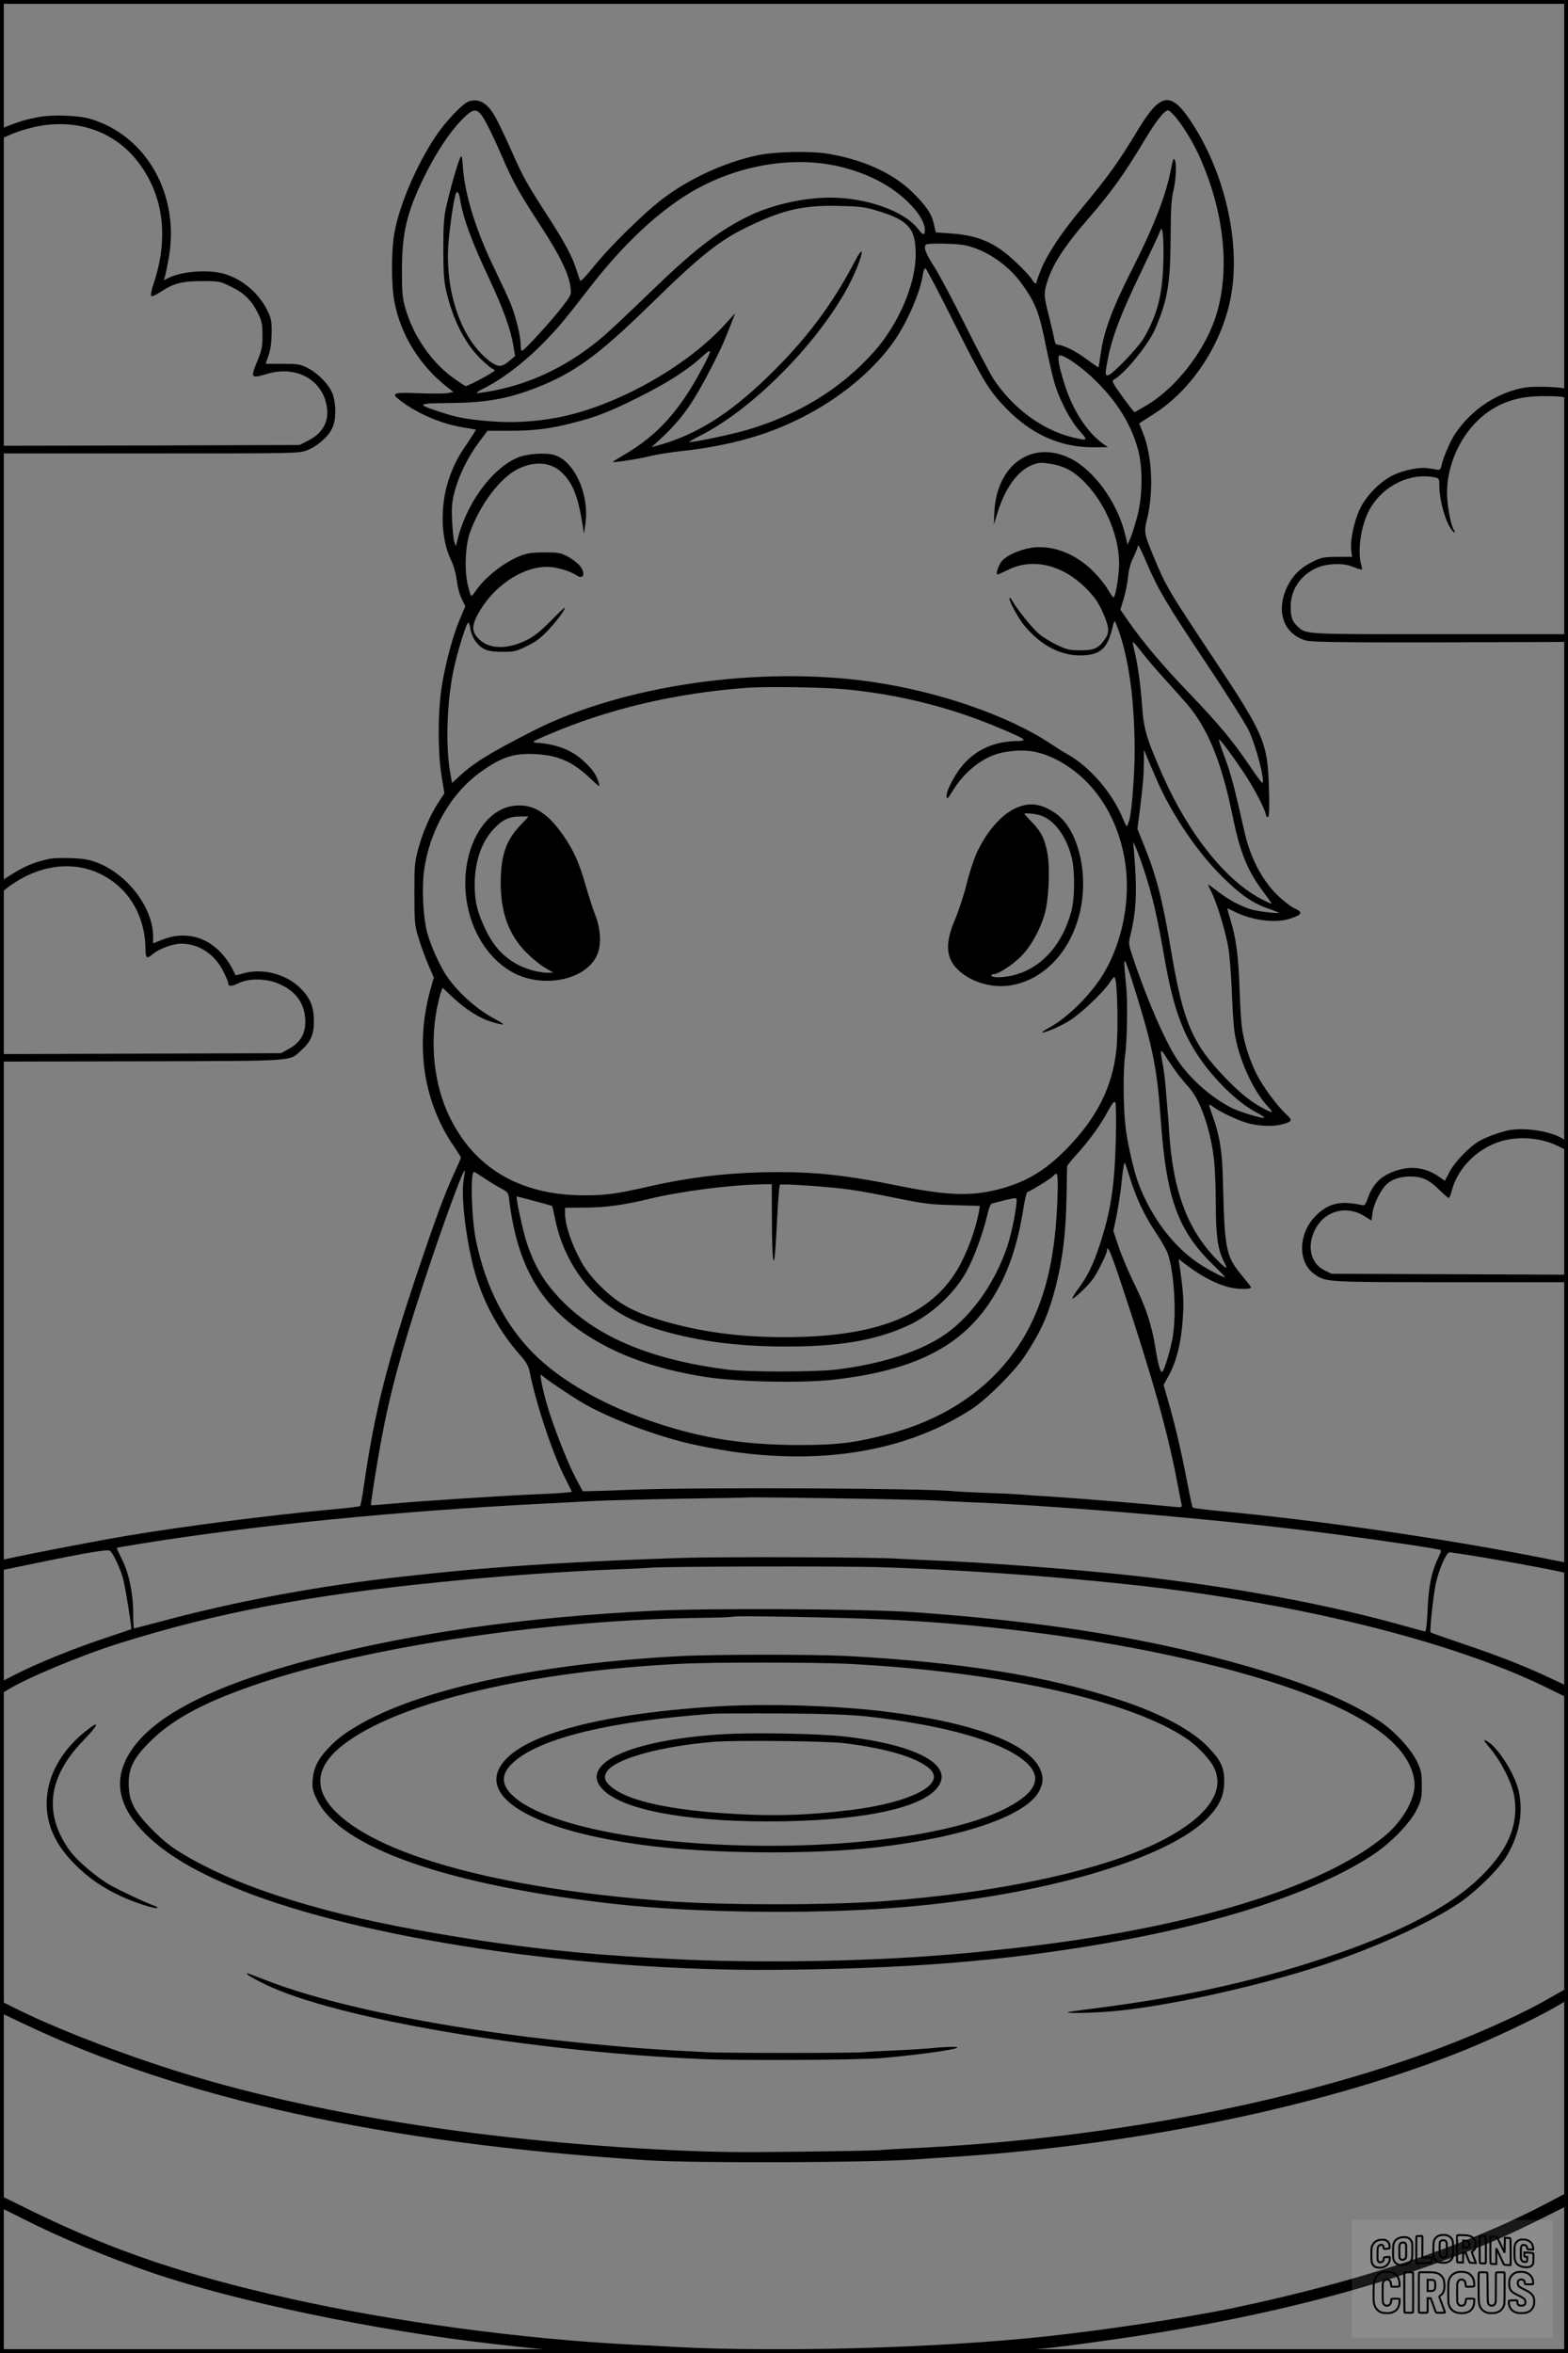 <?xml version="1.0" encoding="UTF-8"?>
<svg xmlns="http://www.w3.org/2000/svg" version="1.0" width="1024pt" height="1536pt" viewBox="0 0 1024 1536" preserveAspectRatio="xMidYMid meet">
  <rect x="0" y="0" width="1024" height="1536" fill="#808080" stroke="none"/>
  <g transform="translate(0.00 0.00) scale(1)">
    <g transform="translate(0,1536) scale(0.1,-0.1)" fill="#000000" stroke="none">
      <path d="M3064 14699 c-39 -11 -153 -130 -217 -226 -129 -193 -240 -454 -272 -637 -20 -117 -20 -339 1 -447 40 -211 162 -411 337 -550 l48 -38 -38 -7 c-20 -4 -106 -4 -190 -1 -176 7 -186 1 -105 -58 109 -80 263 -144 397 -165 44 -7 81 -14 83 -15 1 -1 -22 -38 -51 -81 -61 -88 -88 -138 -117 -217 -68 -181 -65 -409 6 -554 14 -29 29 -79 34 -111 11 -79 20 -111 41 -153 l18 -37 -34 -79 c-46 -110 -89 -266 -116 -419 -30 -169 -32 -443 -5 -611 l18 -112 -37 -56 c-54 -82 -103 -194 -133 -304 -24 -89 -26 -111 -26 -296 1 -189 2 -205 28 -290 15 -49 43 -127 63 -173 l36 -83 -23 -82 c-100 -364 -45 -730 154 -1020 25 -37 46 -70 46 -74 0 -3 -20 -50 -45 -104 -61 -132 -119 -289 -232 -624 -205 -610 -284 -920 -354 -1395 -11 -80 -24 -148 -27 -151 -4 -4 -90 -14 -192 -23 -398 -37 -954 -108 -1335 -172 -228 -38 -800 -150 -816 -159 -11 -7 -12 -65 -1 -65 4 0 95 18 202 41 347 72 494 97 508 86 22 -17 69 -119 87 -187 15 -59 57 -322 52 -325 -1 -1 -81 -28 -177 -60 -201 -67 -441 -164 -582 -237 l-98 -50 0 -39 0 -40 43 26 c127 80 490 231 737 308 641 201 1243 315 2110 401 394 40 814 69 1145 82 94 3 188 8 210 10 97 9 1249 12 1520 3 641 -20 1422 -82 1955 -154 974 -134 1836 -363 2388 -635 l132 -65 0 38 0 38 -112 53 c-170 80 -343 148 -573 225 -114 39 -210 72 -212 75 -8 7 16 231 33 316 17 83 65 197 87 206 16 6 634 -102 752 -132 23 -6 25 -3 25 29 l0 34 -207 41 c-624 122 -1441 240 -2058 297 -99 10 -183 20 -186 24 -3 3 -22 92 -42 197 -38 194 -78 361 -123 516 l-25 88 29 52 c57 102 88 228 98 407 5 95 2 146 -22 314 l-7 48 64 -48 c90 -68 197 -122 276 -138 60 -13 133 -12 133 2 0 3 -23 32 -51 66 -115 138 -121 168 -133 642 -4 181 -22 289 -70 419 -13 36 -21 66 -19 66 3 0 17 -8 31 -19 53 -37 173 -92 234 -106 75 -18 158 -19 213 -4 66 18 68 26 24 66 -56 51 -154 183 -193 262 -45 88 -83 209 -95 301 -6 41 -13 158 -16 260 -7 209 -24 334 -59 444 -13 42 -22 76 -20 76 3 0 21 -8 42 -19 117 -60 273 -80 369 -47 79 26 84 41 26 67 -27 13 -78 53 -118 93 -98 99 -172 244 -209 411 -63 281 -88 376 -126 477 -22 59 -40 112 -40 119 0 15 75 -84 159 -209 65 -97 135 -228 147 -276 4 -18 10 -24 17 -17 6 6 8 73 4 183 -8 298 -31 352 -347 828 -313 471 -324 489 -406 686 -63 152 -64 162 -42 251 43 177 32 410 -28 557 -13 33 -24 60 -24 61 0 2 42 29 93 61 245 155 439 444 502 749 74 360 -36 840 -269 1180 -124 180 -192 164 -336 -75 -125 -207 -189 -297 -366 -510 -134 -162 -220 -292 -263 -393 -17 -42 -31 -80 -31 -86 0 -20 -16 -11 -31 15 -7 15 -55 66 -106 114 -134 127 -245 175 -434 187 l-88 6 -11 50 c-14 65 -40 107 -115 186 -132 140 -323 232 -568 276 -118 21 -357 16 -477 -10 -209 -46 -434 -149 -605 -277 -127 -95 -358 -322 -464 -456 -41 -51 -77 -89 -81 -85 -3 4 -14 35 -24 68 -27 87 -76 180 -186 350 -144 223 -164 260 -236 422 -36 81 -82 179 -102 216 -52 100 -109 137 -178 116z m73 -81 c25 -28 73 -122 143 -283 69 -161 112 -237 253 -453 124 -190 183 -313 193 -399 6 -47 4 -50 -56 -128 -72 -93 -247 -285 -261 -285 -5 0 -9 20 -9 43 0 53 -31 179 -64 262 -13 33 -60 134 -104 225 -124 255 -196 487 -209 669 -5 74 -8 81 -18 60 -16 -31 -67 -210 -91 -319 -15 -67 -19 -125 -19 -280 1 -170 4 -207 24 -290 47 -187 126 -336 233 -435 32 -30 63 -55 69 -55 5 0 9 -4 9 -9 0 -9 -171 -101 -188 -101 -6 0 -46 27 -91 60 -137 101 -253 271 -303 446 -20 69 -23 101 -23 249 0 243 32 380 145 610 76 155 164 289 243 370 68 70 91 78 124 43z m4534 -15 c49 -56 116 -164 156 -251 171 -372 211 -770 108 -1072 -74 -217 -252 -446 -436 -559 -46 -28 -86 -51 -90 -51 -4 0 -39 46 -79 101 -67 93 -71 103 -54 112 72 40 225 229 269 332 81 190 98 296 100 590 1 188 4 255 18 310 18 75 22 181 8 204 -6 10 -12 -4 -20 -45 -36 -191 -109 -380 -279 -715 -109 -217 -165 -369 -183 -504 -7 -49 -14 -91 -15 -93 -1 -2 -35 22 -76 52 -66 51 -157 96 -193 96 -9 0 -17 15 -20 38 -4 20 -18 82 -32 137 -36 141 -37 156 -18 222 34 119 110 238 270 423 156 180 237 293 374 522 73 122 126 188 151 188 4 0 23 -17 41 -37z m-2173 -334 c176 -44 325 -123 433 -229 70 -68 108 -133 109 -182 0 -37 -12 -35 -45 8 -89 116 -336 204 -574 204 -180 0 -392 -50 -545 -127 -197 -100 -347 -217 -632 -493 -126 -122 -265 -253 -309 -290 -216 -183 -454 -300 -711 -350 -59 -11 -109 -18 -111 -16 -3 3 19 17 49 32 131 66 286 187 419 329 75 79 103 112 280 340 210 270 436 482 651 610 302 179 676 242 986 164z m-2494 -207 c19 -123 75 -276 191 -522 90 -192 139 -327 157 -434 l12 -70 -39 -33 c-47 -40 -70 -41 -121 -5 -178 129 -289 421 -278 732 4 98 32 303 50 363 8 26 21 12 28 -31z m2719 -76 c210 -63 257 -115 257 -287 0 -195 -112 -456 -274 -637 -214 -240 -495 -412 -836 -511 -99 -29 -361 -83 -369 -76 -1 2 30 20 70 40 396 199 888 730 1034 1119 38 101 26 113 -22 21 -149 -287 -328 -523 -579 -764 -243 -234 -454 -366 -694 -435 l-55 -15 62 57 c90 83 158 165 220 267 60 96 169 308 201 390 11 28 30 75 42 105 l21 55 -76 -83 c-255 -274 -708 -525 -1080 -597 -144 -28 -304 -37 -442 -25 -158 13 -213 23 -329 61 -157 51 -152 56 55 58 242 2 381 26 566 97 251 97 409 211 745 539 343 336 464 431 665 525 216 102 346 131 570 126 138 -3 172 -7 248 -30z m1874 -346 c-7 -212 -40 -336 -128 -488 -38 -64 -209 -242 -233 -242 -20 0 -20 9 -1 107 27 141 85 294 210 553 67 140 126 266 131 280 16 54 26 -44 21 -210z m-1295 119 c135 -28 284 -129 372 -253 89 -124 113 -187 156 -402 22 -110 51 -233 66 -274 39 -112 101 -225 157 -286 55 -61 52 -64 -52 -38 -195 48 -387 190 -512 379 -22 33 -105 191 -184 350 -79 160 -171 332 -204 384 -56 87 -71 127 -54 144 10 11 197 8 255 -4z m-72 -505 c190 -380 227 -441 334 -553 169 -176 358 -261 575 -261 l96 1 -30 21 c-103 74 -195 213 -249 378 -42 130 -54 200 -34 200 35 0 150 -82 238 -170 140 -139 228 -284 272 -445 32 -119 30 -305 -5 -436 -14 -53 -34 -116 -44 -140 l-19 -44 -18 73 c-51 207 -206 418 -361 492 -247 118 -474 -44 -491 -348 l-4 -87 24 77 c50 163 134 278 230 314 43 16 57 16 118 6 85 -15 136 -40 201 -100 156 -146 258 -391 244 -587 -6 -88 -25 -185 -35 -185 -4 0 -20 24 -37 52 -16 29 -59 82 -95 118 -110 110 -250 168 -382 157 -78 -7 -173 -45 -212 -86 -24 -25 -47 -91 -31 -91 4 0 35 14 70 31 159 78 351 33 503 -117 55 -55 81 -90 107 -147 48 -103 53 -143 23 -186 -43 -63 -70 -76 -161 -76 -74 0 -90 4 -157 36 -41 20 -94 53 -118 74 -42 36 -147 167 -171 213 -7 13 -15 21 -18 19 -9 -10 56 -132 96 -180 112 -135 246 -202 386 -195 110 5 155 46 186 165 17 68 17 68 29 38 79 -199 120 -482 120 -835 0 -145 -20 -397 -35 -443 -3 -10 -8 -25 -11 -34 -4 -13 -12 -1 -28 37 -68 170 -217 344 -364 426 -26 14 -76 46 -112 70 -278 184 -730 340 -1167 403 -737 107 -1633 -23 -2218 -323 -276 -141 -383 -207 -476 -294 l-47 -43 -11 63 c-32 173 -23 456 19 665 25 123 88 325 99 319 5 -3 11 -24 14 -46 3 -22 17 -56 32 -75 42 -56 78 -70 176 -70 78 0 91 3 161 38 59 28 92 54 145 111 37 40 79 93 92 117 22 39 12 31 -75 -57 -74 -75 -116 -108 -164 -132 -133 -66 -254 -60 -320 14 -39 44 -39 80 0 153 97 181 287 311 454 311 55 0 146 -26 190 -55 49 -33 63 13 20 65 -15 17 -50 43 -78 58 -46 24 -62 26 -151 26 -79 0 -112 -5 -156 -22 -108 -43 -230 -138 -292 -229 -12 -18 -25 -33 -29 -33 -4 0 -14 34 -24 76 -22 99 -15 254 15 337 65 184 199 360 316 417 106 51 210 44 280 -21 72 -66 108 -152 137 -329 l12 -75 10 73 c24 193 -77 408 -208 443 -61 16 -182 6 -240 -20 -170 -75 -336 -307 -391 -546 l-7 -30 -10 25 c-6 14 -12 75 -15 135 -5 91 -2 125 15 192 27 106 87 229 159 325 l57 76 141 0 c165 0 269 13 422 53 147 37 239 73 430 169 177 88 318 178 406 260 71 65 71 53 0 -80 -146 -273 -290 -432 -506 -558 -42 -25 -76 -46 -75 -47 7 -6 158 17 236 36 48 12 145 27 217 35 179 19 364 57 508 105 368 120 703 357 886 627 82 122 163 312 178 420 3 24 11 41 17 40 6 -2 90 -161 186 -354z m1261 -1574 c74 -172 124 -256 382 -643 133 -199 259 -398 280 -441 49 -99 113 -347 90 -346 -5 1 -40 49 -80 108 -108 160 -202 274 -394 474 -174 180 -310 342 -403 477 l-49 71 22 73 c12 40 24 104 28 141 4 45 16 90 35 128 15 32 28 63 28 70 0 22 14 -3 61 -112z m-27 -587 c33 -42 103 -123 155 -180 53 -58 115 -128 139 -156 134 -161 220 -374 292 -725 50 -243 97 -357 204 -499 30 -40 53 -73 50 -73 -2 0 -28 12 -57 26 -237 119 -484 427 -655 815 -104 236 -122 297 -133 445 -9 139 -30 284 -52 372 -8 28 -11 52 -8 52 3 -1 33 -35 65 -77z m-1939 -233 c358 -35 696 -121 1020 -260 165 -71 171 -76 83 -78 -130 -4 -239 -50 -324 -138 -58 -59 -128 -187 -122 -225 2 -19 9 -12 42 42 80 130 207 226 330 248 131 24 227 11 340 -45 238 -120 402 -360 452 -661 40 -244 -12 -524 -137 -735 -79 -135 -235 -290 -356 -356 -32 -17 -53 -32 -46 -32 26 0 124 43 182 80 75 49 213 179 256 243 30 45 33 46 39 25 14 -47 19 -346 7 -459 -26 -244 -127 -445 -324 -647 -143 -146 -270 -221 -451 -267 -178 -45 -333 -39 -646 24 -376 76 -582 96 -905 88 -250 -7 -480 -36 -722 -91 -224 -51 -286 -59 -433 -59 -419 2 -719 181 -881 527 -95 203 -122 465 -74 701 9 42 20 88 26 102 l9 25 63 -59 c89 -83 178 -140 259 -164 38 -12 71 -19 74 -16 3 2 -19 17 -48 32 -118 61 -244 172 -319 281 -47 69 -107 202 -130 289 -26 103 -35 283 -20 399 36 266 176 510 376 651 133 94 214 120 353 112 152 -8 244 -50 363 -164 54 -51 58 -53 50 -26 -15 53 -39 88 -95 141 -79 75 -180 115 -316 124 -31 3 -23 8 80 52 394 169 829 271 1295 306 135 10 501 4 650 -10z m2044 -624 c96 -209 252 -438 406 -592 117 -118 202 -178 299 -212 39 -13 73 -27 76 -29 9 -10 -134 7 -181 21 -70 22 -147 63 -216 117 -35 27 -63 47 -63 44 0 -3 9 -23 19 -43 40 -78 100 -280 115 -382 8 -58 17 -184 21 -280 3 -96 11 -209 16 -250 25 -177 120 -388 222 -497 36 -39 31 -41 -26 -12 -85 44 -154 99 -254 202 -216 224 -275 362 -352 814 -60 354 -96 496 -178 700 l-45 112 16 123 c21 169 25 220 26 313 l1 80 33 -80 c19 -44 48 -111 65 -149z m-95 -564 c54 -166 83 -293 132 -572 51 -296 113 -475 217 -630 103 -155 257 -305 377 -369 34 -18 60 -35 57 -37 -8 -9 -158 36 -214 64 -132 67 -268 187 -351 309 -81 120 -205 405 -296 681 -27 81 -27 83 -12 145 38 156 43 287 21 547 l-5 55 20 -43 c10 -23 35 -91 54 -150z m-61 -777 c116 -372 144 -514 167 -840 37 -522 112 -730 349 -958 39 -38 71 -71 71 -73 0 -10 -105 44 -175 91 -165 110 -308 302 -391 522 -30 80 -70 255 -83 363 -16 132 -17 375 -3 475 13 86 17 353 7 445 -14 139 -16 174 -7 165 5 -5 35 -91 65 -190z m285 -555 c20 -25 52 -63 71 -84 73 -84 139 -278 160 -474 6 -56 11 -186 11 -288 0 -195 13 -291 51 -366 28 -54 24 -57 -22 -13 -208 200 -309 460 -334 860 -3 55 -8 116 -10 135 -2 19 -7 78 -11 130 -3 52 -12 129 -20 170 -20 109 -18 112 27 40 23 -35 58 -85 77 -110z m-411 -419 c-8 -310 -34 -475 -108 -696 -43 -128 -78 -198 -141 -283 -22 -30 -37 -56 -34 -59 3 -3 35 23 71 58 50 48 77 85 110 152 25 49 45 95 45 103 0 44 23 -8 85 -193 203 -609 306 -970 370 -1303 14 -74 28 -145 31 -158 5 -23 3 -23 -51 -18 -174 18 -592 53 -795 66 -91 5 -187 12 -215 15 -27 2 -126 7 -220 10 -93 4 -183 8 -200 10 -154 20 -1644 27 -2090 11 -137 -6 -270 -10 -294 -10 l-45 -1 -43 80 c-56 105 -153 352 -192 490 -32 111 -50 209 -34 189 12 -16 188 -135 270 -183 174 -101 469 -212 698 -265 722 -165 1370 -84 1847 230 94 62 270 238 335 334 112 168 159 274 208 463 45 176 66 350 70 581 2 105 4 196 4 202 1 6 27 40 59 74 80 88 157 192 205 282 33 60 44 73 51 61 5 -9 6 -115 3 -242z m93 -253 c41 -131 94 -243 170 -357 33 -49 67 -109 76 -133 41 -118 58 -380 34 -538 -13 -83 -56 -226 -70 -235 -12 -7 -27 48 -45 160 -23 144 -61 260 -135 410 -38 77 -85 187 -104 245 l-35 105 20 94 c10 52 24 138 30 190 12 116 19 161 24 161 2 0 18 -46 35 -102z m-4352 -12 c-21 -118 25 -460 88 -651 57 -175 152 -343 273 -482 50 -56 62 -78 71 -123 40 -198 140 -503 218 -663 l57 -116 -50 -5 c-27 -3 -113 -8 -190 -11 -203 -8 -736 -43 -916 -59 -84 -8 -155 -13 -156 -12 -4 4 34 246 63 404 57 314 132 593 279 1042 123 374 260 749 270 738 2 -2 -2 -30 -7 -62z m130 16 c31 -21 80 -51 109 -67 49 -26 53 -30 58 -74 50 -418 196 -680 485 -872 214 -143 460 -232 780 -285 212 -35 639 -45 859 -20 583 68 898 251 1091 635 70 141 115 294 150 519 7 39 16 72 21 72 13 0 155 88 169 105 27 32 31 12 26 -144 -12 -362 -70 -625 -187 -851 -177 -339 -493 -578 -911 -690 -224 -59 -339 -73 -593 -73 -350 1 -619 42 -925 143 -334 109 -626 274 -805 454 -186 187 -312 433 -375 731 -31 145 -40 455 -14 455 3 0 31 -17 62 -38z m1883 -274 c1 -252 11 -343 22 -198 4 47 10 160 15 253 5 92 12 170 15 173 9 9 326 -13 460 -32 59 -8 197 -33 305 -56 171 -35 219 -41 369 -45 l172 -5 -5 -32 c-22 -124 -79 -277 -142 -384 -169 -284 -492 -423 -1017 -439 -347 -10 -637 24 -920 109 -196 59 -296 119 -419 248 -60 65 -87 104 -126 184 -50 102 -80 201 -80 267 l0 35 133 1 c138 1 247 16 422 58 204 49 519 90 733 94 l62 1 1 -232z m-1551 122 c62 -16 114 -31 116 -33 2 -2 10 -37 18 -78 45 -231 172 -439 348 -570 101 -75 199 -121 347 -164 254 -73 503 -105 821 -105 346 0 580 41 788 136 151 69 300 205 380 347 48 84 110 249 138 369 11 51 23 79 33 82 118 31 152 38 158 32 12 -12 -26 -215 -58 -310 -85 -255 -252 -482 -439 -598 -164 -102 -406 -176 -685 -209 -136 -16 -575 -16 -700 0 -485 61 -839 205 -1071 436 -122 121 -189 228 -244 393 -24 71 -74 302 -65 302 1 0 53 -13 115 -30z m2225 -1945 c198 -4 376 -8 395 -10 19 -2 107 -6 195 -10 549 -21 1483 -98 2140 -176 299 -35 863 -115 951 -134 20 -4 20 -5 -7 -62 -41 -86 -60 -182 -66 -335 -3 -76 -10 -138 -15 -138 -4 0 -65 16 -135 36 -503 142 -1117 255 -1778 329 -372 41 -991 88 -1325 100 -85 4 -177 8 -205 10 -119 10 -1146 14 -1420 5 -477 -16 -903 -38 -1240 -66 -185 -15 -233 -19 -560 -54 -532 -57 -1093 -160 -1577 -290 -104 -27 -190 -50 -193 -50 -3 0 -5 44 -5 98 0 129 -29 268 -75 356 -19 38 -34 70 -32 72 1 1 74 14 162 28 747 120 1660 211 2635 261 63 3 198 10 300 16 102 5 374 12 605 16 231 3 421 7 423 8 3 2 365 -2 827 -10z"></path>
      <path d="M3349 10099 c-204 -30 -345 -313 -303 -609 29 -204 134 -376 285 -468 206 -125 515 -60 575 121 22 66 14 164 -21 250 -14 36 -41 120 -60 186 -42 148 -78 229 -146 327 -107 154 -204 211 -330 193z m43 -133 c-90 -96 -122 -196 -122 -375 1 -192 54 -335 168 -450 37 -37 92 -82 122 -99 l55 -32 -40 0 c-22 0 -64 7 -92 14 -141 38 -240 121 -308 260 -57 116 -75 188 -75 301 0 148 43 275 121 360 58 63 101 84 173 85 l58 0 -60 -64z"></path>
      <path d="M6622 10079 c-95 -47 -194 -168 -253 -309 -15 -36 -42 -121 -59 -190 -17 -68 -50 -167 -72 -220 -69 -159 -62 -258 24 -336 87 -79 221 -116 341 -96 244 42 430 270 465 567 27 233 -47 468 -175 556 -97 67 -177 75 -271 28z m170 -41 c88 -26 168 -130 205 -268 24 -88 23 -271 -1 -360 -56 -209 -184 -358 -355 -410 -67 -21 -156 -26 -166 -10 -3 6 2 10 12 10 32 0 127 62 183 119 62 63 117 161 150 266 28 88 39 298 21 401 -17 95 -40 143 -100 205 -28 29 -51 54 -51 56 0 8 66 2 102 -9z"></path>
      <path d="M254 14596 c-81 -15 -125 -28 -202 -58 -48 -19 -52 -23 -52 -54 l0 -33 63 28 c34 16 103 38 153 50 264 61 511 -15 670 -207 179 -218 221 -503 118 -811 -15 -43 -21 -78 -16 -83 5 -5 30 6 60 26 84 56 141 71 273 71 113 0 116 -1 191 -38 86 -42 133 -90 175 -177 23 -46 27 -68 27 -140 0 -75 -4 -96 -36 -173 -43 -106 -40 -109 69 -77 172 51 335 -25 379 -178 33 -113 -6 -203 -111 -257 l-59 -30 -978 -3 -978 -2 0 -25 0 -25 975 0 c955 0 975 0 1029 20 67 26 138 87 165 143 26 54 28 153 4 223 -20 60 -97 139 -168 174 -44 22 -63 25 -160 25 l-110 0 19 55 c13 37 19 85 20 145 1 80 -3 97 -28 148 -61 125 -186 223 -315 247 -106 20 -256 4 -332 -35 -31 -16 -32 -16 -24 1 4 11 16 69 27 129 74 412 -145 800 -512 909 -76 23 -248 29 -336 12z"></path>
      <path d="M9964 12831 c-180 -29 -352 -141 -460 -301 -32 -47 -80 -158 -90 -209 -6 -27 -10 -30 -35 -26 -16 3 -42 7 -58 9 -50 8 -150 -12 -217 -43 -88 -41 -180 -134 -223 -223 -38 -80 -64 -205 -57 -268 l6 -45 -98 0 c-84 -1 -104 -4 -152 -28 -83 -40 -135 -89 -172 -164 -79 -160 -27 -312 120 -354 45 -13 325 -15 1585 -10 l127 1 0 25 0 25 -835 0 c-904 0 -875 -2 -933 53 -34 31 -44 63 -43 131 1 108 66 203 170 249 63 28 164 33 221 12 84 -31 80 -31 70 6 -25 87 -5 242 45 345 80 164 265 262 434 228 30 -6 31 -8 31 -64 0 -73 33 -201 66 -257 25 -43 47 -55 25 -15 -19 36 -41 161 -41 233 0 214 114 430 284 541 98 63 200 91 336 92 63 1 127 -2 143 -7 25 -7 27 -5 27 22 0 21 -6 30 -22 35 -40 11 -201 15 -254 7z"></path>
      <path d="M325 9754 c-104 -22 -166 -48 -267 -113 -54 -34 -58 -39 -58 -75 l0 -39 33 26 c253 202 560 203 763 2 97 -96 153 -239 154 -387 0 -65 8 -70 51 -34 39 33 130 66 183 66 114 0 219 -69 275 -182 17 -34 31 -67 31 -74 0 -25 21 -25 68 -2 71 34 185 32 270 -7 107 -48 164 -130 166 -240 1 -82 -32 -140 -106 -181 l-53 -29 -917 -3 -918 -3 0 -25 0 -24 928 2 c1037 3 957 -2 1044 76 56 50 78 101 78 183 0 96 -23 154 -89 219 -91 91 -244 131 -369 97 l-53 -14 -25 50 c-14 27 -45 71 -70 97 -104 111 -246 142 -386 85 l-58 -23 0 42 c0 217 -214 464 -439 506 -52 10 -196 12 -236 4z"></path>
      <path d="M9860 7983 c-50 -8 -146 -42 -195 -69 -68 -38 -164 -137 -200 -206 l-29 -56 -44 30 c-94 65 -206 71 -318 19 -70 -33 -113 -82 -142 -164 -16 -46 -18 -48 -47 -42 -134 28 -212 9 -292 -71 -116 -115 -120 -306 -8 -382 75 -52 71 -52 892 -52 l763 0 0 25 0 24 -772 3 -773 3 -46 23 c-87 43 -115 151 -65 257 60 129 205 172 327 96 l46 -29 6 48 c7 61 57 160 97 193 36 31 88 47 149 47 76 0 122 -20 185 -82 32 -32 62 -58 67 -58 4 0 13 19 19 43 39 161 188 301 358 336 115 24 245 7 344 -44 26 -14 50 -25 53 -25 4 0 5 14 3 32 -3 27 -11 35 -51 55 -84 42 -229 62 -327 46z"></path>
      <path d="M4260 4845 c-850 -44 -1541 -142 -2198 -310 -690 -178 -1095 -390 -1231 -645 -90 -169 -51 -332 118 -501 137 -136 335 -253 622 -367 793 -317 2220 -530 3484 -521 872 7 1490 56 2175 175 748 130 1365 334 1730 572 121 79 248 209 291 297 31 63 34 77 34 160 0 80 -3 97 -31 156 -40 83 -149 201 -248 266 -235 155 -570 284 -1086 417 -564 145 -1187 238 -1955 292 -306 22 -1357 27 -1705 9z m1505 -56 c946 -42 1901 -200 2590 -425 561 -184 853 -394 882 -633 12 -101 -68 -249 -189 -352 -410 -344 -1296 -611 -2443 -738 -269 -29 -303 -33 -550 -51 -502 -36 -1150 -44 -1645 -19 -625 30 -1091 83 -1683 190 -700 126 -1242 307 -1580 526 -99 64 -234 203 -272 278 -24 48 -31 76 -34 137 -5 113 30 183 148 298 149 145 362 257 716 375 721 240 1888 412 2885 424 107 1 197 5 200 8 7 7 697 -5 975 -18z"></path>
      <path d="M4440 4549 c-906 -48 -1656 -206 -2070 -434 -109 -61 -164 -101 -227 -168 -67 -70 -94 -127 -101 -203 -4 -55 -1 -71 26 -128 148 -317 858 -565 1967 -687 502 -55 1248 -65 1795 -24 953 72 1804 317 2064 595 73 78 100 141 101 230 0 91 -21 137 -103 223 -108 113 -304 218 -567 306 -483 160 -1037 250 -1795 291 -210 11 -872 11 -1090 -1z m1095 -50 c1002 -52 1845 -238 2215 -489 74 -50 157 -140 182 -196 66 -150 -47 -310 -322 -457 -368 -197 -1063 -351 -1845 -408 -365 -27 -1055 -26 -1415 1 -1096 82 -1898 303 -2172 598 -141 153 -109 302 97 447 371 262 1202 456 2170 504 206 11 883 10 1090 0z"></path>
      <path d="M4655 4219 c-768 -50 -1272 -192 -1389 -392 -126 -215 246 -419 934 -511 426 -58 1099 -64 1525 -15 574 66 986 210 1064 372 25 52 26 85 5 135 -72 173 -445 311 -1029 381 -326 39 -783 52 -1110 30z m1000 -63 c460 -51 819 -144 993 -260 172 -114 147 -223 -78 -340 -407 -210 -1360 -300 -2221 -211 -471 49 -839 154 -988 282 -94 80 -94 156 0 236 179 154 631 262 1294 310 28 2 230 3 450 2 287 -2 442 -8 550 -19z"></path>
      <path d="M4735 4040 c-614 -35 -962 -193 -798 -362 126 -130 531 -208 1078 -208 582 0 991 80 1104 217 122 148 -128 285 -618 339 -161 17 -569 25 -766 14z m785 -60 c280 -35 474 -95 553 -168 106 -99 -122 -218 -513 -267 -305 -38 -544 -43 -855 -20 -377 28 -618 87 -718 175 -40 35 -46 62 -22 98 59 83 350 163 700 192 142 11 744 5 855 -10z"></path>
      <path d="M585 4079 c-192 -142 -292 -333 -279 -527 9 -129 67 -244 179 -358 89 -91 184 -157 311 -215 83 -39 223 -83 232 -74 3 2 -4 8 -14 12 -69 25 -240 106 -299 140 -89 52 -211 157 -257 219 -175 241 -147 481 85 721 92 95 112 134 42 82z"></path>
      <path d="M9735 3943 c74 -90 142 -229 155 -315 27 -178 -38 -337 -210 -509 -201 -202 -530 -374 -1033 -541 -467 -155 -924 -255 -1502 -329 -93 -11 -172 -23 -174 -25 -8 -8 175 -4 289 6 384 33 1048 184 1477 336 305 108 603 247 783 365 111 73 269 227 319 312 81 137 108 272 82 412 -20 112 -139 303 -212 340 -26 14 -24 8 26 -52z"></path>
      <path d="M1625 2464 c11 -9 61 -35 110 -59 458 -221 1716 -436 2840 -486 252 -11 1048 -7 1195 7 285 26 542 65 470 72 -19 2 -84 -1 -145 -7 -60 -6 -175 -13 -255 -16 -80 -3 -167 -8 -195 -11 -67 -7 -916 -7 -1035 0 -52 3 -147 8 -210 11 -282 15 -759 61 -1090 106 -681 93 -1238 219 -1593 360 -106 42 -123 47 -92 23z"></path>
      <path d="M10125 2320 c-179 -106 -520 -258 -825 -367 -950 -342 -2159 -563 -3380 -618 -74 -4 -153 -8 -175 -11 -22 -2 -258 -7 -525 -10 -380 -5 -559 -3 -830 10 -1285 62 -2454 255 -3360 556 -353 117 -707 258 -938 374 l-92 46 0 -38 0 -39 138 -66 c1040 -497 2366 -788 4092 -899 321 -20 1453 -16 1770 7 36 3 137 10 225 15 1219 79 2458 338 3354 703 184 75 442 197 578 275 81 46 83 48 83 85 0 20 -3 37 -7 36 -5 0 -53 -27 -108 -59z"></path>
      <path d="M10085 969 c-527 -275 -1204 -501 -2025 -674 -310 -65 -860 -148 -1250 -189 -701 -74 -1726 -102 -2390 -67 -102 6 -237 13 -300 16 -712 36 -1560 151 -2230 301 -682 153 -1142 309 -1668 564 l-222 109 0 -39 0 -39 148 -74 c245 -124 552 -252 842 -352 549 -188 1460 -378 2225 -465 527 -60 520 -60 1945 -60 1486 0 1487 0 2095 86 871 122 1636 309 2280 557 221 85 323 130 533 235 l172 86 0 43 c0 24 -1 42 -2 42 -2 -1 -70 -37 -153 -80z"></path>
    </g>
  </g>
  <rect x="0.0" y="0.0" width="1024.0" height="1536.0" fill="none" stroke="black" stroke-width="5"></rect>
  <g transform="translate(882.93 1449.20) scale(0.128)" opacity="1.0">
    <rect x="0" y="0" width="1024.0" height="600.0" fill="white" fill-opacity="0.1"></rect>
    <g transform="translate(0,650) scale(0.1,-0.1)" stroke="none">
      <path fill="none" stroke="#000000" stroke-width="100" d="M4491 5720 c-164 -43 -269 -147 -319 -315 -19 -65 -29 -577 -13 -693 25 -190 116 -310 276 -367 63 -23 284 -32 370 -16 122 22 249 110 294 205 51 104 56 150 56 496 0 341 -4 385 -48 478 -46 100 -156 184 -282 217 -83 21 -241 19 -334 -5z m270 -273 c19 -12 43 -40 54 -62 18 -37 20 -64 23 -320 5 -339 -1 -384 -56 -436 -87 -82 -235 -56 -289 51 -22 43 -23 53 -23 335 0 314 7 370 52 412 34 32 66 42 139 42 53 1 73 -4 100 -22z"></path>
      <path fill="none" stroke="#000000" stroke-width="100" d="M5367 5723 c-4 -3 -7 -311 -7 -683 0 -618 1 -679 17 -691 12 -10 51 -14 152 -14 l136 0 3 248 2 248 67 -3 67 -3 34 -85 c18 -47 58 -152 89 -235 30 -82 63 -158 73 -168 14 -15 40 -19 165 -24 l148 -6 -5 34 c-4 19 -49 143 -102 276 -53 133 -96 246 -96 251 0 6 15 19 33 31 53 33 104 92 134 156 27 57 28 67 27 195 0 115 -4 144 -23 193 -31 80 -76 135 -148 183 -83 56 -166 82 -303 94 -129 11 -453 14 -463 3z m541 -300 c55 -27 77 -73 77 -163 0 -61 -4 -82 -23 -111 -34 -55 -73 -69 -191 -69 l-101 0 0 187 0 186 101 -6 c66 -4 114 -12 137 -24z"></path>
      <path fill="none" stroke="#000000" stroke-width="100" d="M6514 5685 c-4 -9 -5 -320 -2 -690 3 -511 7 -678 16 -687 19 -19 273 -30 291 -13 11 11 13 126 12 675 -1 364 -6 672 -11 685 -11 28 -27 31 -187 40 -99 6 -114 5 -119 -10z"></path>
      <path fill="none" stroke="#000000" stroke-width="100" d="M3355 5683 c-27 -3 -55 -9 -62 -15 -10 -8 -13 -150 -13 -683 0 -592 2 -674 15 -685 12 -10 52 -11 173 -6 362 15 578 29 590 38 8 7 12 46 12 129 0 108 -2 119 -20 129 -11 6 -24 9 -28 7 -4 -3 -103 -8 -221 -12 l-214 -7 5 545 c4 384 2 549 -5 556 -11 11 -120 12 -232 4z"></path>
      <path fill="none" stroke="#000000" stroke-width="100" d="M7067 5654 c-4 -4 -7 -310 -7 -680 0 -625 1 -673 18 -692 15 -18 31 -21 152 -24 l134 -3 -3 400 c-2 277 1 397 8 390 11 -11 153 -311 251 -530 96 -215 128 -281 142 -292 7 -6 82 -14 165 -17 l153 -7 11 28 c14 34 3 1333 -11 1347 -5 5 -70 11 -144 14 l-136 5 -1 -54 c-1 -30 -5 -200 -8 -379 l-6 -325 -73 150 c-40 83 -123 256 -184 385 -61 129 -117 242 -125 252 -11 12 -40 18 -121 22 -59 4 -130 9 -157 12 -28 3 -54 2 -58 -2z"></path>
      <path fill="none" stroke="#000000" stroke-width="100" d="M2507 5614 c-220 -49 -342 -159 -394 -357 -24 -91 -24 -641 0 -740 57 -233 232 -339 510 -310 56 6 127 21 158 33 76 29 187 114 226 174 64 95 67 114 71 505 2 232 -1 371 -8 404 -27 126 -116 235 -228 278 -74 29 -236 35 -335 13z m191 -281 c15 -11 36 -35 47 -54 19 -32 20 -52 20 -349 0 -309 0 -316 -23 -362 -31 -62 -75 -89 -155 -95 -53 -4 -67 -2 -97 19 -19 13 -44 41 -55 63 -19 37 -20 60 -20 350 0 337 2 351 60 405 54 51 169 63 223 23z"></path>
      <path fill="none" stroke="#000000" stroke-width="100" d="M8568 5491 c-133 -43 -219 -134 -262 -280 -13 -45 -16 -107 -16 -343 0 -320 9 -395 60 -506 73 -156 258 -255 506 -269 191 -11 324 47 376 165 19 42 22 70 26 288 4 209 3 242 -11 256 -19 18 -186 38 -347 41 l-105 2 -3 -95 c-1 -52 2 -102 7 -109 6 -10 33 -16 75 -19 l66 -4 0 -105 c0 -98 -1 -105 -26 -130 -23 -23 -31 -25 -99 -21 -64 3 -79 7 -112 34 -21 16 -49 52 -63 80 -25 49 -25 51 -25 324 0 303 6 348 56 402 28 29 32 30 99 26 105 -6 152 -50 167 -158 8 -53 9 -54 48 -62 22 -5 90 -10 150 -11 l110 -2 3 43 c4 52 -30 180 -66 245 -53 99 -179 183 -317 212 -96 20 -226 18 -297 -4z"></path>
      <path fill="none" stroke="#000000" stroke-width="100" d="M1390 5484 c-203 -45 -359 -207 -390 -404 -13 -83 -13 -616 0 -694 20 -123 100 -235 203 -281 98 -45 271 -51 387 -13 211 67 340 238 340 451 0 54 -3 69 -17 74 -24 9 -264 -15 -280 -28 -7 -7 -13 -31 -13 -60 0 -56 -13 -95 -43 -128 -31 -34 -95 -61 -144 -61 -35 0 -48 6 -77 35 -52 52 -58 99 -54 423 3 257 5 280 24 323 42 89 120 132 202 109 53 -14 72 -42 81 -120 11 -90 15 -92 150 -79 62 6 125 15 138 20 25 9 25 10 21 107 -3 82 -9 106 -33 155 -33 68 -97 130 -163 160 -60 27 -235 33 -332 11z"></path>
      <path fill="none" stroke="#000000" stroke-width="100" d="M1600 3845 c-239 -44 -424 -235 -476 -495 -22 -109 -33 -831 -15 -1000 31 -300 174 -492 425 -572 45 -15 100 -21 211 -25 181 -6 263 8 380 66 147 73 214 152 266 311 26 78 32 117 37 219 4 98 2 125 -9 132 -22 14 -393 11 -407 -3 -7 -7 -12 -39 -12 -73 0 -169 -84 -275 -217 -275 -68 0 -110 18 -150 64 -65 73 -68 99 -68 606 0 446 1 456 22 515 78 208 337 201 392 -11 6 -23 13 -75 16 -115 3 -41 10 -78 15 -83 10 -10 289 -10 357 0 63 9 67 18 60 147 -12 210 -62 331 -181 445 -86 82 -165 123 -280 146 -94 19 -261 20 -366 1z"></path>
      <path fill="none" stroke="#000000" stroke-width="100" d="M5376 3840 c-151 -39 -268 -118 -350 -237 -106 -157 -118 -245 -114 -863 4 -463 5 -477 27 -550 33 -106 72 -178 131 -243 123 -135 290 -197 526 -197 326 0 528 127 610 384 34 106 48 339 20 349 -29 12 -386 9 -400 -2 -7 -6 -16 -44 -20 -85 -17 -192 -81 -266 -226 -266 -93 1 -163 55 -197 152 -16 48 -18 92 -18 503 0 437 1 452 22 520 26 81 57 119 121 147 78 35 188 8 237 -56 30 -40 55 -133 55 -206 0 -92 6 -95 157 -92 70 1 161 5 201 8 87 8 88 9 78 158 -12 189 -62 314 -170 422 -76 76 -130 109 -241 144 -102 33 -337 38 -449 10z"></path>
      <path fill="none" stroke="#000000" stroke-width="100" d="M8441 3845 c-204 -45 -357 -196 -406 -402 -24 -99 -17 -331 13 -416 47 -137 141 -225 342 -323 334 -162 396 -203 438 -284 19 -37 23 -57 20 -116 -3 -59 -8 -77 -30 -107 -39 -50 -98 -70 -190 -65 -137 7 -187 57 -188 185 0 95 4 94 -223 86 -106 -3 -198 -10 -204 -16 -17 -13 -17 -107 1 -200 44 -226 196 -375 436 -423 103 -20 339 -15 435 10 199 53 340 189 391 377 21 78 28 222 15 311 -16 115 -56 191 -145 276 -85 81 -145 117 -386 235 -250 122 -298 173 -301 319 -3 109 52 167 164 175 115 8 183 -49 194 -164 3 -32 10 -64 16 -70 10 -14 340 -17 387 -4 24 7 25 9 22 92 -5 150 -54 269 -153 369 -69 70 -189 133 -297 155 -90 18 -265 18 -351 0z"></path>
      <path fill="none" stroke="#000000" stroke-width="100" d="M2710 3833 c-14 -2 -29 -9 -35 -14 -7 -7 -9 -354 -7 -1017 3 -910 5 -1008 20 -1019 20 -16 384 -18 413 -3 19 10 19 32 19 1019 0 923 -1 1010 -16 1022 -13 10 -61 14 -193 16 -97 1 -187 -1 -201 -4z"></path>
      <path fill="none" stroke="#000000" stroke-width="100" d="M3455 3833 c-47 -12 -45 32 -45 -1034 0 -987 0 -1009 19 -1019 12 -6 98 -10 210 -10 159 0 192 3 205 16 14 13 16 61 16 370 l0 355 81 -3 82 -3 88 -245 c49 -135 105 -292 124 -350 20 -58 45 -113 57 -122 18 -16 45 -18 229 -18 184 0 210 2 216 16 7 19 16 -7 -153 448 -74 197 -134 362 -134 366 0 4 23 22 50 40 162 104 228 273 217 560 -8 225 -46 336 -153 450 -104 110 -219 160 -413 179 -101 11 -657 13 -696 4z m721 -409 c64 -48 69 -61 72 -231 4 -176 -7 -223 -59 -267 -43 -36 -89 -46 -216 -46 l-113 0 0 286 0 286 144 -4 c127 -3 148 -5 172 -24z"></path>
      <path fill="none" stroke="#000000" stroke-width="100" d="M6510 3834 c-51 -11 -50 7 -50 -683 1 -672 7 -842 35 -951 45 -175 148 -311 289 -380 117 -58 200 -73 376 -68 124 4 156 9 225 32 108 37 176 79 246 153 61 66 117 169 140 258 9 37 13 248 16 831 4 727 3 782 -13 795 -13 11 -57 14 -204 14 -171 0 -190 -2 -209 -19 -21 -19 -21 -19 -21 -746 0 -782 0 -782 -52 -861 -64 -95 -228 -106 -302 -19 -61 73 -60 64 -66 877 -4 562 -8 745 -17 754 -13 13 -341 23 -393 13z"></path>
    </g>
  </g>
</svg>

